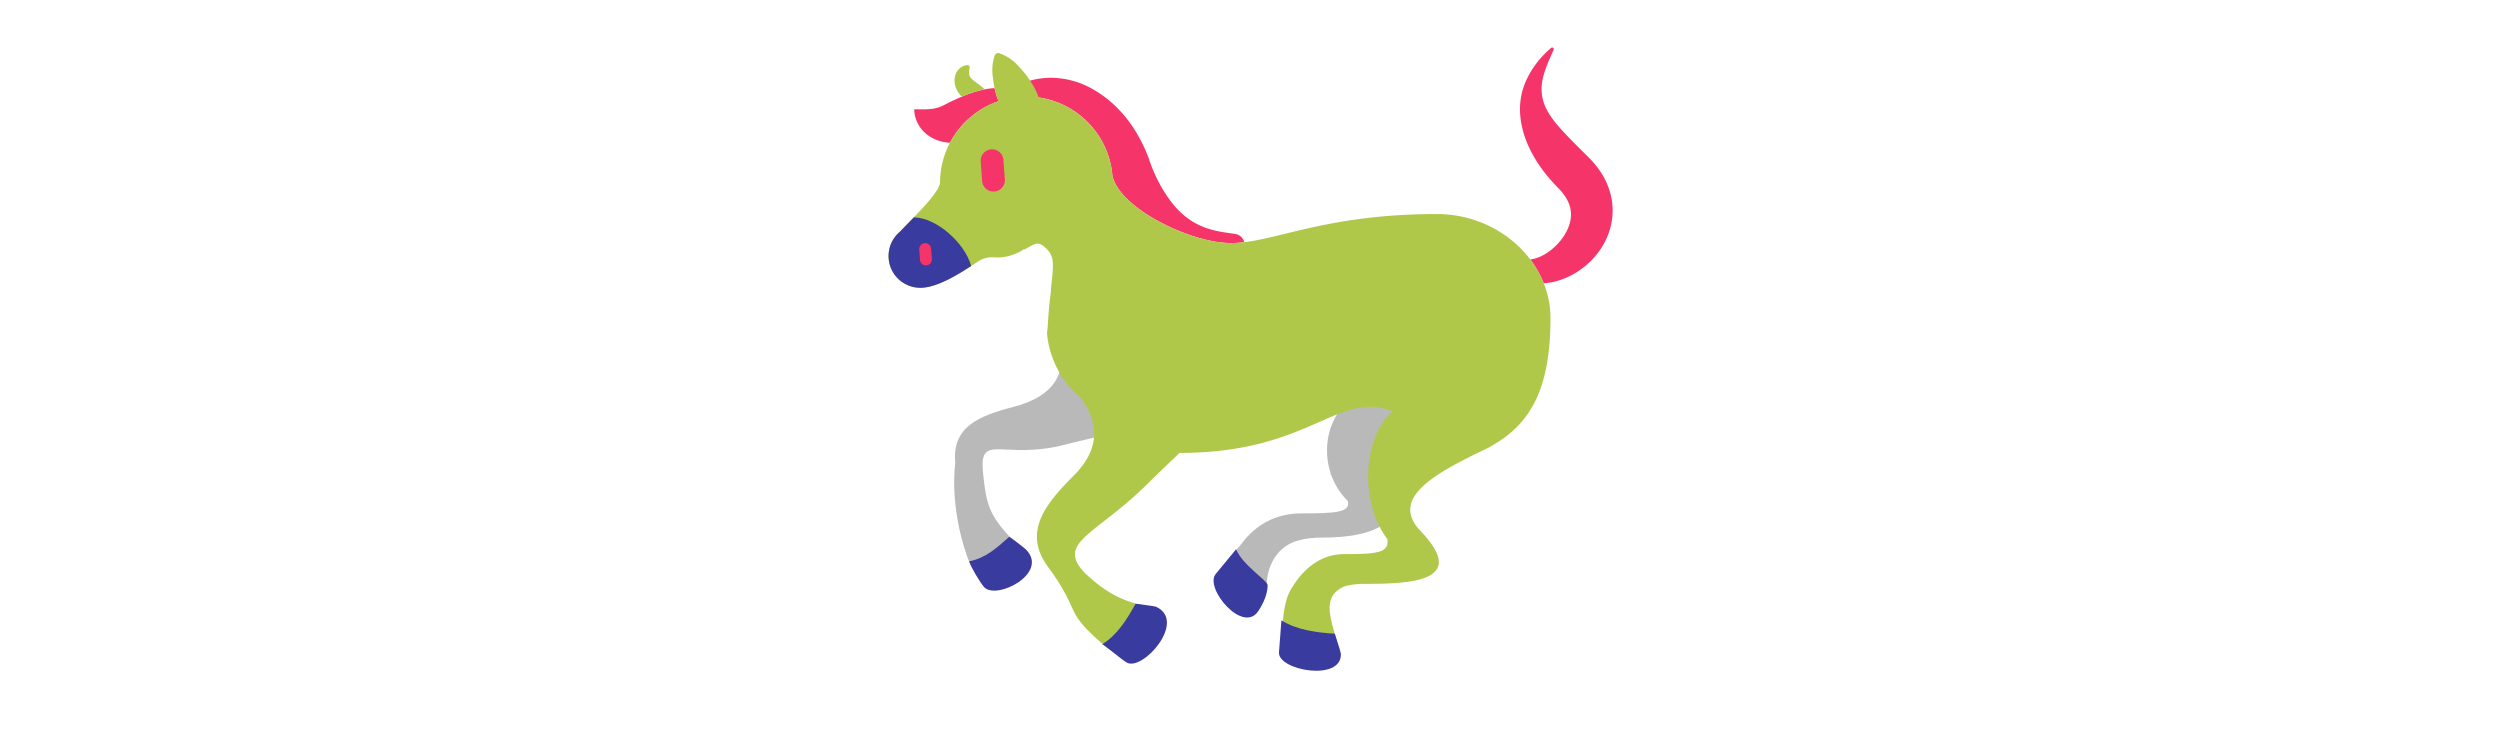 <svg id="th_fir_u1F40E-horse" width="100%" height="100%" xmlns="http://www.w3.org/2000/svg" version="1.1" xmlns:xlink="http://www.w3.org/1999/xlink" xmlns:svgjs="http://svgjs.com/svgjs" preserveAspectRatio="xMidYMid meet" viewBox="0 0 512 512" style="height:150px" data-uid="fir_u1F40E-horse" data-keyword="u1F40E-horse" data-complex="true" data-coll="fir" data-c="{&quot;d19b61&quot;:[&quot;fir_u1F40E-horse_l_0&quot;],&quot;2b3b47&quot;:[&quot;fir_u1F40E-horse_l_1&quot;,&quot;fir_u1F40E-horse_l_4&quot;],&quot;af773f&quot;:[&quot;fir_u1F40E-horse_l_2&quot;,&quot;fir_u1F40E-horse_l_5&quot;],&quot;d9dbd5&quot;:[&quot;fir_u1F40E-horse_l_3&quot;]}" data-colors="[&quot;#d19b61&quot;,&quot;#2b3b47&quot;,&quot;#af773f&quot;,&quot;#d9dbd5&quot;]"><defs id="SvgjsDefs4373"></defs><path id="fir_u1F40E-horse_l_0" d="M202.873 256.889C174.103 305.776 168.971 299.876 126.633 310.843C84.295 321.81 67.018 302.457 69.233 329.099C71.531 353.128 73.852 359.773 88.525 375.901C109.469 398.923 70.599 424.527 58.078 388.438S49.968 323.705 49.968 323.705L49.984 323.71C47.501 298.707 65.865 290.85 90.771 284.398C118.599 277.189 128.443 261.157 122.77 239.255C122.771 239.255 231.643 208.002 202.873 256.889ZM346.707 243.04C367.165 258.279 382.771 262.047 340.195 272.65C314.735 278.991 304.409 307.598 312.576 331.425L311.903 331.085C312.247 331.511 312.565 331.913 312.895 332.327C315.285 338.887 319.094 345.052 324.396 350.253C326.332 358.195 316.187 358.878 291.826 358.878C269.664 358.878 256.455 371.132 249.417 380.969C244.485 386.272 238.962 393.2 233.619 401.991C222.823 419.754 267.524 438.074 267.467 411.854C267.423 391.581 278.339 379.422 292.969 377.14L292.732 377.05C296.705 376.266 301.329 375.797 306.761 375.797C343.131 375.797 356.089 365.042 356.736 354.6C357.45 352.922 355.678 350.132 349.696 345.676C325.522 327.67 357.848 329.402 397.395 299.944C436.943 270.486 446.425 272.851 446.425 218.819C446.425 164.786 346.707 243.04 346.707 243.04Z " data-color-original="#d19b61" fill="#b9b9b9" class="d19b61"></path><path id="fir_u1F40E-horse_l_1" d="M251.973 169.313C248.773 169.699 245.671 169.917 242.626 169.917C214.518 169.917 164.71 145.682 159.812 122.782A60.025 60.025 0 0 0 159.418 119.259L159.416 119.191L159.411 119.199C155.193 89.983 130.062 67.533 99.679 67.533A60.144 60.144 0 0 0 80.042 70.822C79.426 71.034 78.819 71.265 78.212 71.496C77.922 71.607 77.628 71.709 77.34 71.824C63.96 77.159 52.94 87.139 46.268 99.772A29.85 29.85 0 0 1 44.183 99.595C40.699 99.187 37.317 98.216 34.471 96.729C31.588 95.323 29.289 93.422 27.482 91.559C26.592 90.607 25.855 89.618 25.185 88.681C24.842 88.218 24.584 87.713 24.309 87.252A18.538 18.538 0 0 1 23.569 85.876C23.112 84.974 22.753 84.13 22.494 83.281C22.222 82.451 21.979 81.715 21.815 81.009A24.402 24.402 0 0 1 21.33 77.636C21.273 76.84 21.281 76.398 21.281 76.398L22.539 76.38C23.335 76.378 24.456 76.396 25.755 76.446C27.118 76.389 28.594 76.492 30.212 76.375C31.031 76.292 31.798 76.343 32.632 76.218C33.46 76.084 34.253 76.03 35.042 75.887C36.626 75.564 38.09 75.218 39.405 74.666C40.714 74.194 41.875 73.562 43.043 72.97C44.196 72.405 45.421 71.714 46.816 71.062C47.17 70.864 47.506 70.776 47.89 70.558C48.262 70.358 48.645 70.193 49.03 70.033C49.83 69.618 50.635 69.301 51.521 68.879C52.379 68.514 53.32 68.076 54.256 67.709C55.219 67.261 56.194 66.911 57.227 66.48A86.443 86.443 0 0 1 63.707 64.195C65.947 63.509 68.322 62.891 70.646 62.446C72.954 62.005 75.22 61.712 77.441 61.599A61.528 61.528 0 0 0 79.681 69.419C79.845 69.264 79.995 69.117 80.165 68.96L82.357 67.016C83.136 66.382 83.952 65.706 84.824 65.065A52.789 52.789 0 0 1 90.673 61.215C95.02 58.728 100.349 56.497 107.117 55.247C110.5 54.637 114.244 54.312 118.355 54.412C122.449 54.56 126.931 55.086 131.576 56.354C133.913 56.947 136.258 57.767 138.633 58.697C140.993 59.664 143.346 60.797 145.662 62.07A82.425 82.425 0 0 1 158.756 71.262C162.782 74.756 166.37 78.59 169.53 82.522C172.674 86.469 175.341 90.552 177.696 94.604C180.015 98.669 181.956 102.751 183.675 106.766C184.124 107.774 184.485 108.777 184.889 109.783L185.625 111.855L185.812 112.476L186.093 113.269L186.674 114.879A105.575 105.575 0 0 0 192.26 127.443C194.344 131.467 196.674 135.184 199.076 138.592A88.59 88.59 0 0 0 202.801 143.407A44.8 44.8 0 0 0 206.729 147.657C209.39 150.379 212.263 152.562 215.253 154.519C216.003 154.993 216.764 155.431 217.53 155.841C218.294 156.279 219.065 156.7 219.84 157.078C221.392 157.847 222.953 158.446 224.499 159.063A61.464 61.464 0 0 0 233.18 161.531A53.56 53.56 0 0 0 236.736 162.205C237.805 162.413 238.725 162.524 239.486 162.641L241.863 162.986L245.606 163.53A7.681 7.681 0 0 1 251.973 169.313ZM508.845 139.463C508.051 134.88 506.606 130.408 504.607 126.358C502.638 122.284 500.18 118.595 497.498 115.295A70.28 70.28 0 0 0 493.3 110.629A200.425 200.425 0 0 0 489.848 107.184L483.599 100.952C479.449 96.801 475.558 92.739 472.058 88.755C470.343 86.757 468.682 84.771 467.266 82.774C466.493 81.781 465.883 80.779 465.203 79.774C464.615 78.767 463.982 77.756 463.49 76.739C461.335 72.687 460.162 68.48 459.909 64.286C459.79 62.196 459.813 60.111 460.115 58.121C460.214 57.118 460.425 56.144 460.596 55.184C460.809 54.233 461.045 53.305 461.282 52.401C462.302 48.799 463.566 45.653 464.644 43.044C465.747 40.444 466.662 38.369 467.29 36.949C467.941 35.543 468.26 34.763 468.26 34.763L468.27 34.739A1.11 1.11 0 0 0 466.537 33.463S465.883 34.002 464.709 35.069A69.61 69.61 0 0 0 459.818 39.95C457.806 42.171 455.509 45.033 453.171 48.685C450.872 52.347 448.472 56.834 446.763 62.387C445.879 65.155 445.343 68.195 444.99 71.402C444.632 74.618 444.662 77.997 444.987 81.423C445.641 88.3 447.622 95.267 450.516 101.779C453.415 108.293 457.194 114.408 461.468 120.033C462.56 121.414 463.641 122.791 464.797 124.162L466.585 126.211L467.488 127.232L467.944 127.739L468.362 128.187C469.479 129.396 470.594 130.535 471.762 131.764C472.61 132.634 473.405 133.516 474.132 134.407C477.064 137.974 478.953 141.541 479.796 145.022C480.669 148.499 480.609 152.13 479.557 155.953C478.545 159.763 476.5 163.583 474.011 166.973C472.752 168.66 471.36 170.222 469.927 171.662C468.484 173.092 466.968 174.355 465.47 175.501C462.442 177.747 459.41 179.315 456.716 180.258C454.951 180.864 453.347 181.198 451.898 181.352A71.329 71.329 0 0 1 461.319 197.993C465.828 197.737 470.621 196.7 475.395 194.811C478.267 193.702 481.117 192.257 483.932 190.531C486.764 188.823 489.514 186.767 492.149 184.38C493.481 183.202 494.759 181.915 496.026 180.569A58.097 58.097 0 0 0 499.621 176.202C501.91 173.109 503.983 169.643 505.625 165.783C507.293 161.946 508.498 157.692 509.104 153.223C509.68 148.752 509.641 144.049 508.845 139.463Z " data-color-original="#2b3b47" fill="#f53469" class="2b3b47"></path><path id="fir_u1F40E-horse_l_2" d="M466.049 222.153C466.049 220.905 466.012 219.718 465.947 218.578L465.939 218.452A51.095 51.095 0 0 0 465.706 215.722C462.052 179.596 428.031 149.623 386.581 149.623C307.087 149.623 272.207 169.916 242.624 169.916C214.516 169.916 164.708 145.681 159.81 122.781A60.025 60.025 0 0 0 159.416 119.258L159.414 119.19L159.409 119.198C155.596 92.788 134.693 71.911 108.271 68.143C103.966 55.571 93.612 45.484 91.077 43.172C90.954 43.075 90.845 42.974 90.725 42.864C90.649 42.808 90.457 42.631 90.457 42.631L90.425 42.629C87.111 39.835 83.387 38.148 80.969 37.252C79.52 36.715 77.925 37.517 77.463 38.992C76.891 40.814 76.219 43.423 75.977 46.208L75.963 46.212C75.965 46.256 75.976 46.286 75.962 46.311A35.141 35.141 0 0 0 76.354 54.809C77.013 61.043 78.476 66.367 80.175 70.77C56.411 78.882 39.313 101.385 39.313 127.896C37.896 135.485 23.299 149.439 11.273 161.961L11.278 161.962C6.416 166.036 3.32 172.148 3.32 178.988C3.32 190.6 12.235 200.116 23.591 201.1C24.184 201.164 24.829 201.198 25.53 201.198C26.27 201.198 27.025 201.156 27.789 201.084L27.838 201.078C39.352 199.979 53.462 191.07 65.933 182.758C69.219 180.568 73.139 179.59 77.079 179.875C79.331 180.037 81.647 179.971 84.006 179.644A32.074 32.074 0 0 0 88.61 178.644A60.924 60.924 0 0 0 93.533 176.763A32.839 32.839 0 0 0 98.072 174.128C98.093 174.262 98.122 174.392 98.144 174.526C104.998 170.864 107.258 168.302 112.224 172.5C119.822 178.924 118.779 183.839 116.733 202.964C116.792 202.995 116.848 203.032 116.907 203.063C116.685 205.034 116.42 207.119 116.148 209.354C116.108 209.501 116.074 209.651 116.035 209.798A495.273 495.273 0 0 0 114.629 227.527A62.797 62.797 0 0 1 114.079 232.89C115.689 251.035 124.547 267.085 137.728 278.158C149.673 294.504 152.307 312.926 132.745 332.488C110.878 354.355 96.817 373.621 116.278 398.271C138.442 429.502 125.3 426.261 154.175 451.27C181.71 475.118 215.147 429.987 183.354 423.637C165.322 420.035 154.111 413.091 141.178 401.146C119.28 379.105 148.52 374.059 184.695 337.884C193.622 328.957 200.875 322.406 206.742 316.607C206.802 316.607 206.862 316.616 206.923 316.616C298.442 316.616 317.189 272.446 355.6 287.567C340.341 301.035 334.925 329.296 341.117 353.548L340.5 353.129C340.815 353.654 341.107 354.148 341.41 354.657C343.601 362.729 347.092 370.316 351.952 376.717C353.727 386.49 344.427 387.331 322.097 387.331C304.441 387.331 292.991 398.724 286.058 409.653C281.476 416.166 278.861 425.732 278.461 444.969C277.846 474.569 324.197 472.05 316.466 446.995C310.501 427.663 308.104 416.663 321.334 410.192C325.257 408.924 330 408.149 335.788 408.149C369.127 408.149 408.921 406.428 375.144 371.082C353.494 348.426 385.035 331.152 418.867 314.804C419.268 314.61 419.655 314.408 420.051 314.212A37.024 37.024 0 0 0 425.822 311.124C452.539 295.728 466.049 271.197 466.049 222.153Z " data-color-original="#af773f" fill="#afc84a" class="af773f"></path><path id="fir_u1F40E-horse_l_3" d="M261.87 427.053C251.178 443.661 223.816 410.974 232.063 401.197C234.789 397.966 244.113 386.538 246.297 383.964C250.955 395.329 268.319 405.775 268.319 409.064C268.319 417.561 262.651 425.84 261.87 427.053ZM20.987 151.948C17.761 155.291 14.429 158.675 11.273 161.962L11.278 161.963C6.416 166.037 3.32 172.149 3.32 178.989C3.32 190.601 12.235 200.117 23.591 201.101C24.184 201.165 24.829 201.199 25.53 201.199C26.27 201.199 27.025 201.156 27.789 201.085L27.838 201.079C37.886 200.12 49.91 193.21 61.098 185.942C56.657 169.859 36.941 152.149 20.987 151.948ZM176.015 422.043C169.762 433.364 163.187 443.81 152.775 450.325C155.682 452.042 166.141 460.986 169.787 463.126C180.818 469.599 212.063 434.485 190.526 424.23C189.223 423.61 177.35 422.253 176.015 422.043ZM87.762 375.213C78.665 383.3 71.215 390.105 59.669 392.391C60.843 396.458 67.248 407.074 70 410.28C78.328 419.98 116.169 400.744 99.213 383.965C98.187 382.949 88.937 375.867 87.762 375.213ZM315.25 442.988C302.339 442.215 288.313 440.239 277.952 433.643C277.653 437.006 276.63 451.719 276.268 455.931C275.172 468.674 320.369 476.761 319.521 457.027C319.458 455.586 315.635 444.284 315.25 442.988Z " data-color-original="#d9dbd5" fill="#393c9e" class="d9dbd5"></path><path id="fir_u1F40E-horse_l_4" d="M75.116 104.403A7.952 7.952 0 0 1 83.623 111.757L84.62 125.47A7.952 7.952 0 0 1 68.759 126.623L67.762 112.91A7.951 7.951 0 0 1 75.116 104.403ZM28.626 169.984A4.168 4.168 0 0 0 24.771 174.443L25.294 181.632A4.168 4.168 0 1 0 33.608 181.028L33.085 173.839A4.168 4.168 0 0 0 28.626 169.984Z " data-color-original="#2b3b47" fill="#f53469" class="2b3b47"></path><path id="fir_u1F40E-horse_l_5" d="M70.054 75.313L71.574 75.894A3.922 3.922 0 0 0 76.876 72.019A60.195 60.195 0 0 0 70.054 75.313ZM50.194 60.741C50.608 62.09 51.246 63.255 51.873 64.316C52.562 65.354 53.255 66.282 54.021 67.055C54.188 67.245 54.36 67.418 54.536 67.586C55.409 67.196 56.293 66.866 57.226 66.477A86.443 86.443 0 0 1 63.706 64.192C65.936 63.509 68.3 62.894 70.614 62.449C70.496 62.34 70.382 62.229 70.263 62.12C69.565 61.499 68.846 60.862 68.121 60.318C67.395 59.759 66.696 59.206 66.008 58.712A75.63 75.63 0 0 1 64.076 57.268A27.298 27.298 0 0 1 62.431 55.974C61.962 55.557 61.486 55.168 61.138 54.759C60.785 54.347 60.426 53.912 60.191 53.414C59.923 52.918 59.787 52.366 59.689 51.802C59.629 51.244 59.587 50.665 59.612 50.131C59.614 49.593 59.715 49.117 59.758 48.704L60.017 47.392A1.562 1.562 0 0 0 58.345 45.533L57.79 45.582S57.606 45.598 57.29 45.666C56.986 45.744 56.491 45.83 55.935 46.035C55.39 46.264 54.716 46.543 54.026 47.025C53.674 47.264 53.321 47.532 52.953 47.855C52.598 48.19 52.244 48.559 51.884 48.982C51.209 49.851 50.543 50.927 50.109 52.226C49.653 53.512 49.422 54.993 49.453 56.472C49.438 57.225 49.547 57.945 49.666 58.672C49.786 59.375 49.953 60.102 50.194 60.741Z " data-color-original="#af773f" fill="#afc84a" class="af773f"></path></svg>